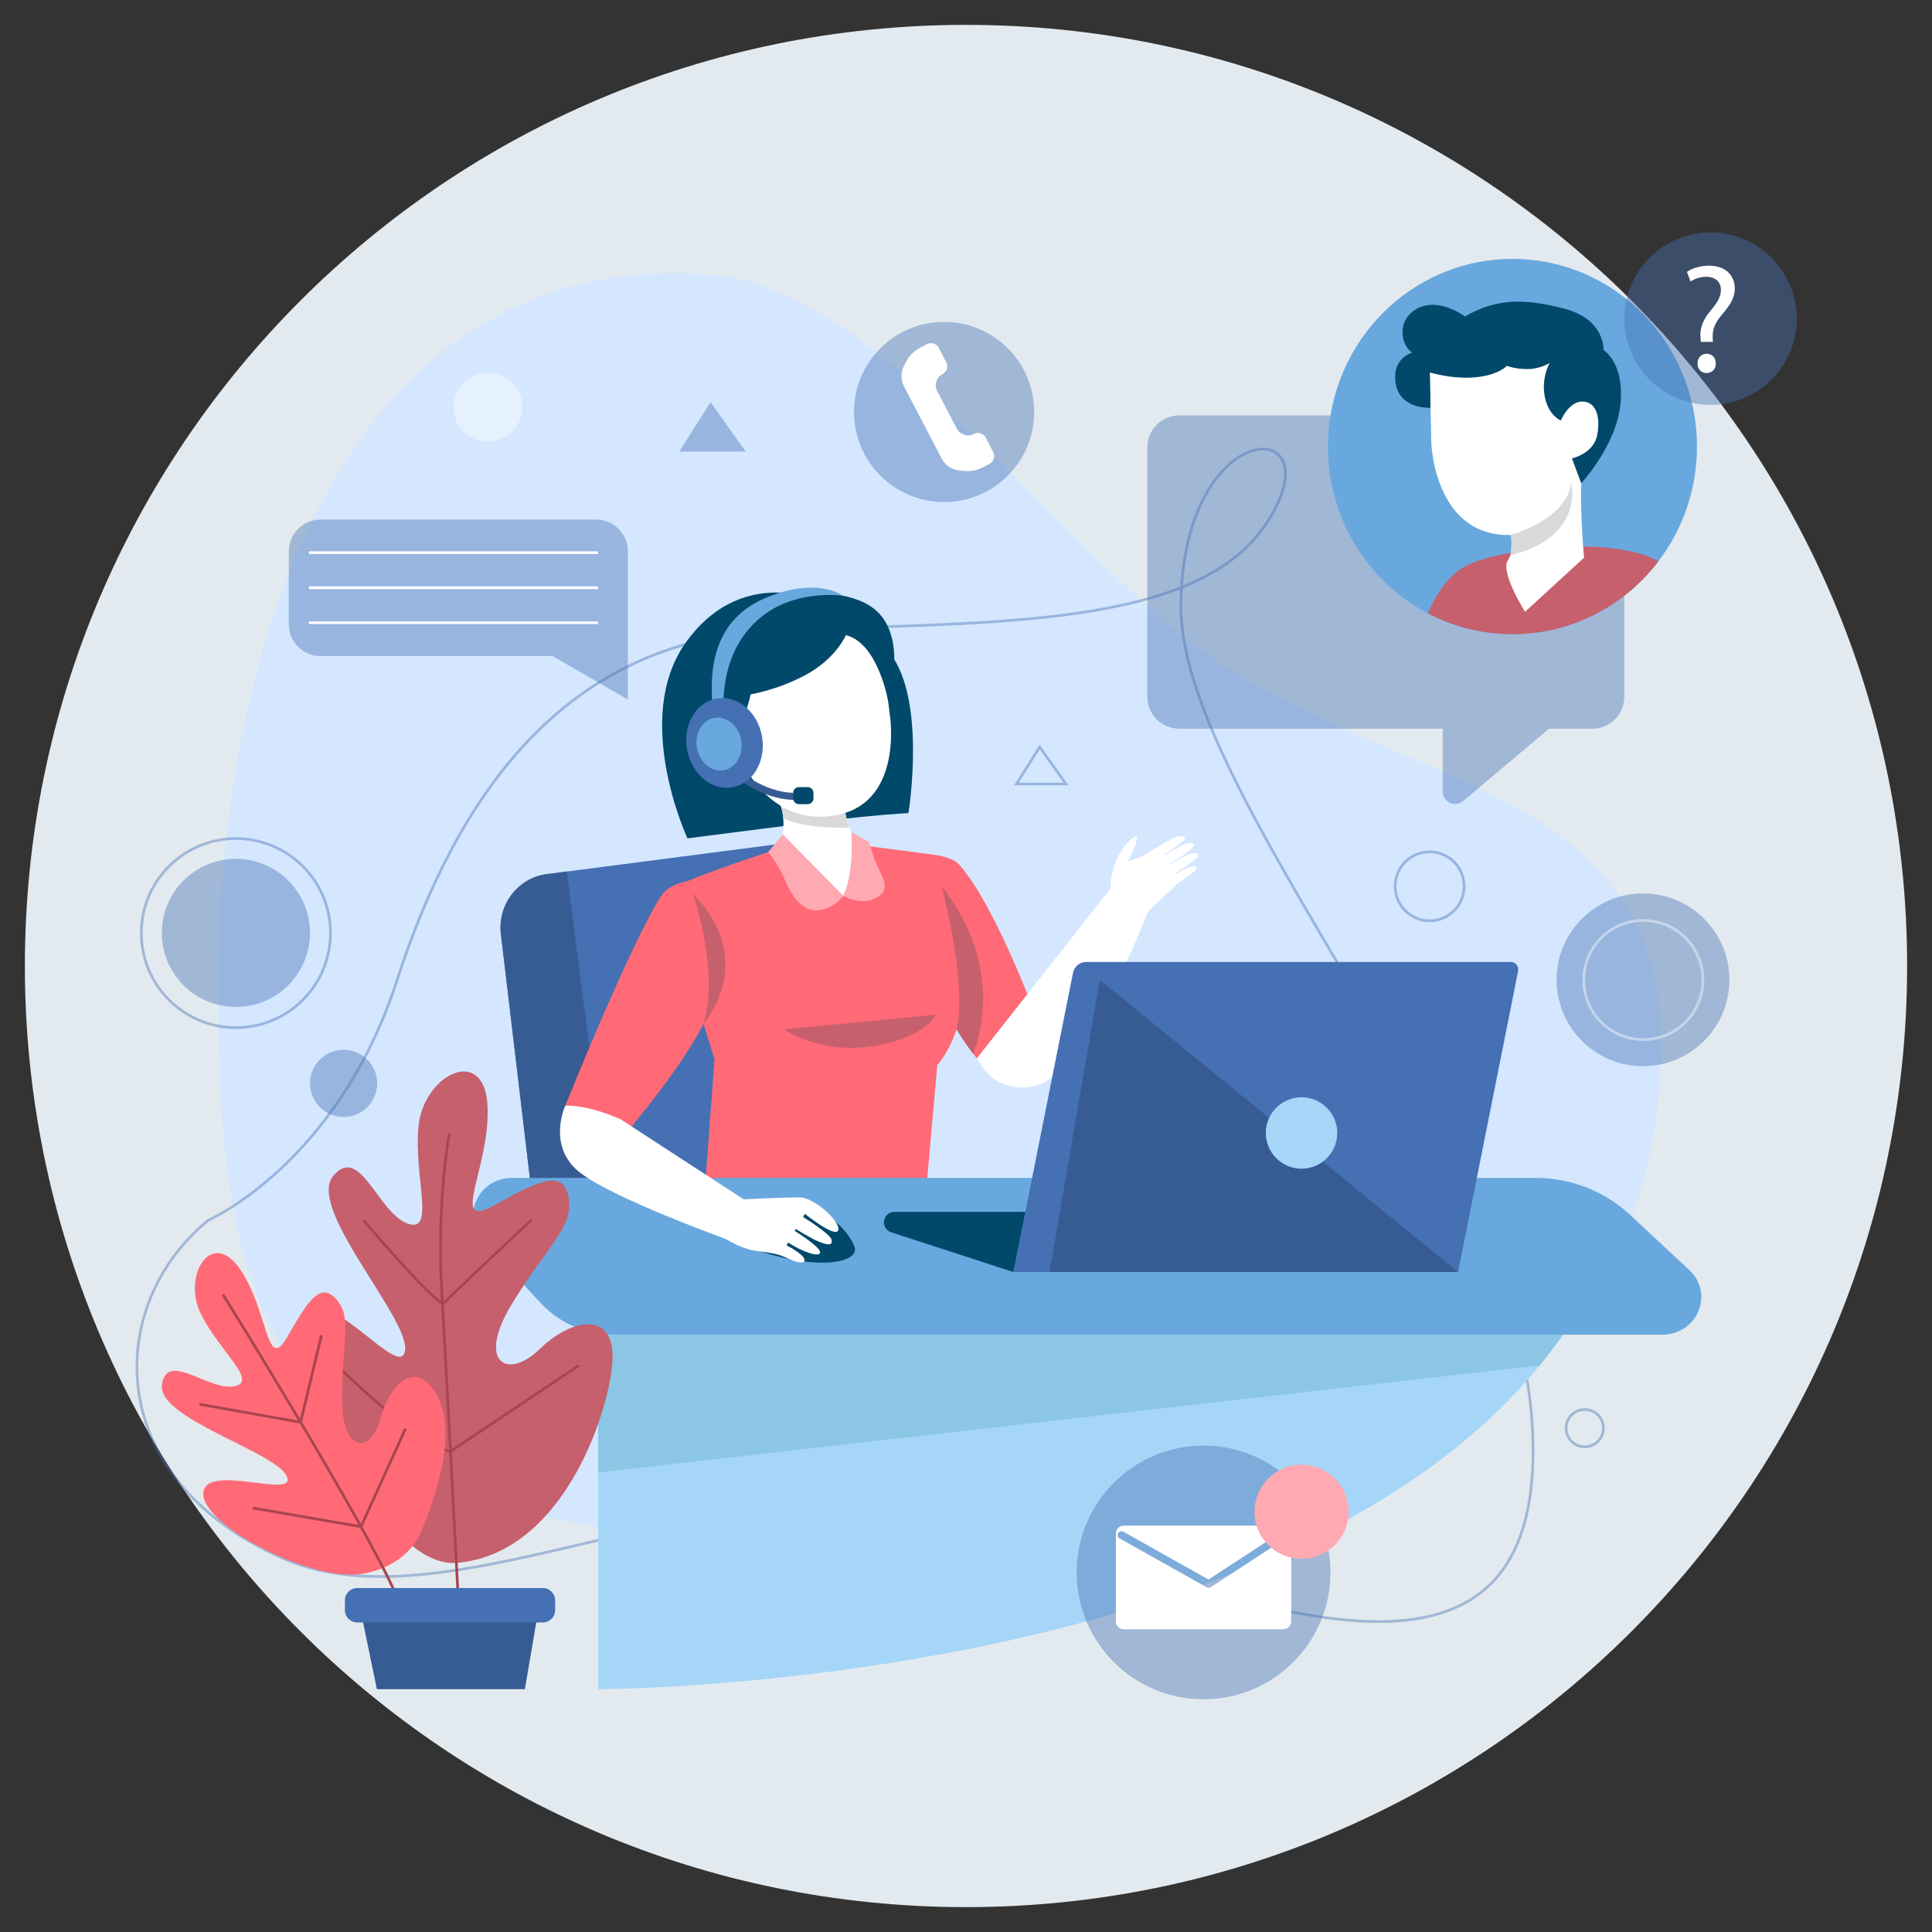<svg xmlns="http://www.w3.org/2000/svg" xmlns:xlink="http://www.w3.org/1999/xlink" width="1080" zoomAndPan="magnify" viewBox="0 0 810 810" height="1080" preserveAspectRatio="xMidYMid meet" version="1.0"><rect x="0" y="0" width="810" height="810" fill="#333333" stroke="none"/><defs><clipPath id="ddbb9e8900"><path d="M 10.43 10.43 L 799.57 10.43 L 799.57 799.57 L 10.43 799.57 Z M 10.43 10.43 " clip-rule="nonzero"/></clipPath><clipPath id="a9d9c873ef"><path d="M 405 10.43 C 187.086 10.43 10.43 187.086 10.43 405 C 10.43 622.914 187.086 799.57 405 799.57 C 622.914 799.57 799.57 622.914 799.57 405 C 799.57 187.086 622.914 10.43 405 10.43 Z M 405 10.43 " clip-rule="nonzero"/></clipPath><clipPath id="d73620938c"><path d="M 56.594 172 L 659 172 L 659 696 L 56.594 696 Z M 56.594 172 " clip-rule="nonzero"/></clipPath><clipPath id="6f8d175037"><path d="M 56.594 335 L 155 335 L 155 447 L 56.594 447 Z M 56.594 335 " clip-rule="nonzero"/></clipPath><clipPath id="a91a65a4bd"><path d="M 680 97.449 L 753.34 97.449 L 753.34 170 L 680 170 Z M 680 97.449 " clip-rule="nonzero"/></clipPath><clipPath id="7d43c1fef6"><path d="M 451 606 L 558 606 L 558 712.449 L 451 712.449 Z M 451 606 " clip-rule="nonzero"/></clipPath></defs><g clip-path="url(#ddbb9e8900)"><g clip-path="url(#a9d9c873ef)"><path fill="#e3eaef" d="M 10.43 10.43 L 799.57 10.43 L 799.57 799.57 L 10.43 799.57 Z M 10.43 10.43 " fill-opacity="1" fill-rule="nonzero"/></g></g><path fill="#d4e7ff" d="M 696.277 447.004 C 689.16 600.836 552.246 644.629 381.707 647.91 C 121.664 652.934 91.391 570.352 91.391 416.359 C 91.391 262.367 148.086 103.371 298.398 115.09 C 369.809 120.656 450.867 238.969 511.555 278.223 C 595.398 332.461 701.637 331.445 696.277 447.004 Z M 696.277 447.004 " fill-opacity="1" fill-rule="nonzero"/><g clip-path="url(#d73620938c)"><path stroke-linecap="butt" transform="matrix(1.135, 0, 0, 1.135, 56.596, 97.449)" fill="none" stroke-linejoin="miter" d="M 27.145 364.842 C 27.145 364.842 74.88 344.018 96.818 276.151 C 118.77 208.263 158.542 151.102 233.93 147.274 C 309.307 143.429 390.839 148.152 417.786 107.698 C 444.718 67.248 387.152 66.325 386.343 137.301 C 385.534 208.277 509.593 338.444 516.078 439.522 C 522.564 540.596 438.801 520.539 334.736 479.903 C 230.666 439.281 122.033 519.675 54.319 489.604 C -13.392 459.52 -10.456 395.209 27.145 364.842 Z M 27.145 364.842 " stroke="#4570b4" stroke-width="1" stroke-opacity="0.42" stroke-miterlimit="10"/></g><path fill="#4570b4" d="M 98.895 422.168 C 116.051 422.168 129.957 408.27 129.957 391.125 C 129.957 373.977 116.051 360.078 98.895 360.078 C 81.742 360.078 67.836 373.977 67.836 391.125 C 67.836 408.27 81.742 422.168 98.895 422.168 Z M 98.895 422.168 " fill-opacity="0.42" fill-rule="nonzero"/><g clip-path="url(#6f8d175037)"><path stroke-linecap="butt" transform="matrix(1.135, 0, 0, 1.135, 56.596, 97.449)" fill="none" stroke-linejoin="miter" d="M 61.978 283.507 C 75.62 269.871 75.62 247.76 61.978 234.124 C 48.336 220.487 26.215 220.487 12.573 234.124 C -1.069 247.76 -1.069 269.871 12.573 283.507 C 26.215 297.147 48.336 297.147 61.978 283.507 Z M 61.978 283.507 " stroke="#4570b4" stroke-width="1" stroke-opacity="0.42" stroke-miterlimit="10"/></g><path fill="#4570b4" d="M 688.836 447.004 C 708.848 447.004 725.066 430.793 725.066 410.793 C 725.066 390.793 708.848 374.578 688.836 374.578 C 668.828 374.578 652.609 390.793 652.609 410.793 C 652.609 430.793 668.828 447.004 688.836 447.004 Z M 688.836 447.004 " fill-opacity="0.42" fill-rule="nonzero"/><path stroke-linecap="butt" transform="matrix(1.135, 0, 0, 1.135, 56.596, 97.449)" fill="none" stroke-linejoin="miter" d="M 334.181 190.065 L 325.569 203.753 L 343.916 203.753 Z M 334.181 190.065 " stroke="#4570b4" stroke-width="1" stroke-opacity="0.42" stroke-miterlimit="10"/><path fill="#4570b4" d="M 297.898 168.602 L 284.824 189.332 L 312.648 189.332 Z M 297.898 168.602 " fill-opacity="0.42" fill-rule="nonzero"/><path fill="#4570b4" d="M 395.812 210.48 C 416.676 210.48 433.59 193.574 433.59 172.723 C 433.59 151.871 416.676 134.965 395.812 134.965 C 374.953 134.965 358.039 151.871 358.039 172.723 C 358.039 193.574 374.953 210.48 395.812 210.48 Z M 395.812 210.48 " fill-opacity="0.42" fill-rule="nonzero"/><path fill="#ffffff" d="M 395.059 168.055 L 392.934 164 C 391.562 161.391 392.578 158.172 395.188 156.805 C 396.957 155.871 397.648 153.684 396.715 151.895 L 393.543 145.812 C 392.609 144.043 390.422 143.352 388.633 144.285 L 385.863 145.73 C 383.254 147.102 381.129 149.223 379.777 151.832 L 378.973 153.395 C 377.57 156.082 377.586 159.285 378.988 161.973 L 384.93 173.336 L 388.891 180.914 L 394.832 192.277 C 396.234 194.965 398.859 196.801 401.867 197.188 L 403.609 197.41 C 406.523 197.797 409.484 197.266 412.094 195.898 L 414.863 194.449 C 416.633 193.516 417.324 191.328 416.41 189.543 L 413.234 183.457 C 412.301 181.688 410.113 180.996 408.324 181.914 C 405.719 183.281 402.496 182.266 401.129 179.66 L 399.004 175.602 Z M 395.059 168.055 " fill-opacity="1" fill-rule="nonzero"/><path stroke-linecap="butt" transform="matrix(1.135, 0, 0, 1.135, 56.596, 97.449)" fill="none" stroke-linejoin="miter" d="M 542.426 441.691 C 542.426 445.491 539.349 448.583 535.531 448.583 C 531.727 448.583 528.636 445.505 528.636 441.691 C 528.636 437.876 531.713 434.798 535.531 434.798 C 539.349 434.812 542.426 437.89 542.426 441.691 Z M 542.426 441.691 " stroke="#4570b4" stroke-width="1" stroke-opacity="0.42" stroke-miterlimit="10"/><path fill="#ffffff" d="M 204.574 185.164 C 212.559 185.164 219.035 178.691 219.035 170.711 C 219.035 162.73 212.559 156.258 204.574 156.258 C 196.59 156.258 190.113 162.73 190.113 170.711 C 190.113 178.691 196.59 185.164 204.574 185.164 Z M 204.574 185.164 " fill-opacity="0.42" fill-rule="nonzero"/><path stroke-linecap="butt" transform="matrix(1.135, 0, 0, 1.135, 56.596, 97.449)" fill="none" stroke-linejoin="miter" d="M 478.233 254.276 C 485.273 254.276 490.977 248.575 490.977 241.539 C 490.977 234.506 485.273 228.801 478.233 228.801 C 471.197 228.801 465.493 234.506 465.493 241.539 C 465.493 248.575 471.197 254.276 478.233 254.276 Z M 478.233 254.276 " stroke="#4570b4" stroke-width="1" stroke-opacity="0.42" stroke-miterlimit="10"/><path fill="#4570b4" d="M 144.062 468.297 C 151.844 468.297 158.148 461.992 158.148 454.215 C 158.148 446.438 151.844 440.129 144.062 440.129 C 136.281 440.129 129.973 446.438 129.973 454.215 C 129.973 461.992 136.281 468.297 144.062 468.297 Z M 144.062 468.297 " fill-opacity="0.42" fill-rule="nonzero"/><path stroke-linecap="butt" transform="matrix(1.135, 0, 0, 1.135, 56.596, 97.449)" fill="none" stroke-linejoin="miter" d="M 557.156 298.162 C 569.321 298.162 579.18 288.306 579.18 276.151 C 579.18 263.991 569.321 254.135 557.156 254.135 C 544.994 254.135 535.135 263.991 535.135 276.151 C 535.135 288.306 544.994 298.162 557.156 298.162 Z M 557.156 298.162 " stroke="#ffffff" stroke-width="1" stroke-opacity="0.42" stroke-miterlimit="10"/><path fill="#4570b4" d="M 667.598 174.172 L 494.406 174.172 C 486.996 174.172 481.008 180.176 481.008 187.562 L 481.008 292.125 C 481.008 299.531 487.016 305.516 494.406 305.516 L 604.863 305.516 L 604.863 331.879 C 604.863 336.289 610.016 338.688 613.398 335.855 L 649.449 305.516 L 667.598 305.516 C 675.004 305.516 680.992 299.512 680.992 292.125 L 680.992 187.578 C 680.992 180.176 675.004 174.172 667.598 174.172 Z M 667.598 174.172 " fill-opacity="0.42" fill-rule="nonzero"/><path fill="#68a8de" d="M 711.457 187.223 C 711.457 202.852 706.965 217.418 699.223 229.648 C 697.996 231.613 696.676 233.527 695.277 235.363 C 681.125 253.934 658.984 265.895 634.105 265.895 C 621.336 265.895 609.293 262.754 598.68 257.168 C 573.77 244.102 556.75 217.676 556.75 187.223 C 556.75 183.668 556.977 180.156 557.445 176.715 C 562.484 138.23 594.898 108.539 634.105 108.539 C 676.824 108.539 711.457 143.77 711.457 187.223 Z M 711.457 187.223 " fill-opacity="1" fill-rule="nonzero"/><path fill="#c6606c" d="M 695.277 235.348 C 681.121 253.918 658.98 265.879 634.105 265.879 C 621.336 265.879 609.293 262.738 598.68 257.152 C 600.129 253.531 604.574 243.926 612.445 238.547 C 622.27 231.82 652.121 227.781 672.828 229.551 C 685.051 230.582 691.797 233.301 695.277 235.348 Z M 695.277 235.348 " fill-opacity="1" fill-rule="nonzero"/><path fill="#ffffff" d="M 599.277 147.309 L 600.082 185.727 C 600.082 185.727 601.305 224.98 633.254 224.289 C 665.215 223.598 671.961 175.105 671.961 175.105 L 666.938 145.684 C 666.938 145.684 629.578 120.77 599.277 147.309 Z M 599.277 147.309 " fill-opacity="1" fill-rule="nonzero"/><path fill="#ffffff" d="M 633.477 215.051 C 633.477 215.051 635.844 229.906 632.27 234.766 C 628.695 239.625 639.387 256.492 639.387 256.492 L 664.133 233.801 C 664.133 233.801 662.492 217.16 662.941 202.594 Z M 633.477 215.051 " fill-opacity="1" fill-rule="nonzero"/><path fill="#00496a" d="M 599.457 156.129 C 599.457 156.129 608.648 159.059 618.488 158.188 C 628.324 157.32 631.77 153.359 631.77 153.359 C 631.77 153.359 635.055 154.746 640.402 154.746 C 645.746 154.746 649.727 152.152 649.727 152.152 C 649.727 152.152 646.102 158.367 647.648 166.301 C 649.195 174.234 654.379 176.297 654.379 176.297 C 654.379 176.297 657.664 168.359 663.348 168.359 C 669.031 168.359 671.109 174.395 669.645 182.332 C 668.18 190.266 659.031 192.164 659.031 192.164 L 662.93 202.609 C 662.93 202.609 677.664 186.82 679.383 169.406 C 681.105 151.992 672.316 146.809 672.316 146.809 C 672.316 146.809 673.059 133.871 655.781 129.395 C 638.504 124.906 627.117 125.262 614.172 132.68 C 614.172 132.68 603.305 124.406 594.156 129.395 C 585.012 134.402 587.605 145.09 592.082 147.84 C 592.082 147.84 583.289 150.078 585.172 160.941 C 587.074 171.805 599.746 170.953 599.746 170.953 Z M 599.457 156.129 " fill-opacity="1" fill-rule="nonzero"/><path fill="#d9d9d9" d="M 633.25 224.289 C 633.25 224.289 656.484 218.141 658.773 202.609 C 658.773 202.609 664.535 225.125 633.25 232.77 C 633.25 232.77 634.184 226.074 633.25 224.289 Z M 633.25 224.289 " fill-opacity="1" fill-rule="nonzero"/><g clip-path="url(#a91a65a4bd)"><path fill="#4570b4" d="M 752.848 139.43 C 756.07 119.727 742.703 101.145 722.992 97.926 C 703.281 94.703 684.688 108.066 681.469 127.77 C 678.246 147.469 691.613 166.055 711.324 169.273 C 731.035 172.492 749.629 159.133 752.848 139.43 Z M 752.848 139.43 " fill-opacity="0.42" fill-rule="nonzero"/></g><path fill="#ffffff" d="M 713.086 143.332 L 712.957 141.66 C 712.57 138.168 713.73 134.352 716.969 130.473 C 719.883 127.047 721.492 124.52 721.492 121.605 C 721.492 118.309 719.414 116.102 715.344 116.039 C 713.008 116.039 710.43 116.809 708.805 118.051 L 707.258 113.977 C 709.398 112.434 713.086 111.387 716.516 111.387 C 723.957 111.387 727.32 115.973 727.32 120.898 C 727.32 125.293 724.859 128.461 721.75 132.148 C 718.902 135.512 717.871 138.359 718.062 141.66 L 718.129 143.332 Z M 711.672 152.395 C 711.672 149.996 713.281 148.324 715.551 148.324 C 717.82 148.324 719.367 149.996 719.367 152.395 C 719.367 154.664 717.887 156.402 715.488 156.402 C 713.215 156.402 711.672 154.664 711.672 152.395 Z M 711.672 152.395 " fill-opacity="1" fill-rule="nonzero"/><path fill="#a6d6f7" d="M 655.664 558.648 C 655.551 559.02 655.406 559.328 655.23 559.566 C 652.168 563.992 648.949 568.289 645.551 572.441 L 645.535 572.441 C 535.012 708.199 250.797 708.199 250.797 708.199 L 250.797 546.176 L 655.23 546.176 C 655.23 546.176 656.789 554.996 655.664 558.648 Z M 655.664 558.648 " fill-opacity="1" fill-rule="nonzero"/><path fill="#8cc6e5" d="M 655.664 558.648 C 655.551 559.02 655.406 559.328 655.23 559.566 C 652.168 563.992 648.949 568.293 645.551 572.441 L 645.535 572.441 L 250.797 617.348 L 250.797 558.648 Z M 655.664 558.648 " fill-opacity="1" fill-rule="nonzero"/><path fill="#ff6a76" d="M 436.438 431.57 L 416.875 452.297 C 416.875 452.297 412.863 448.18 408.066 441.867 C 405.781 438.844 403.316 435.32 401.047 431.504 C 398.066 426.516 395.395 421.043 393.863 415.555 C 388.711 397.125 390.82 358.258 390.82 358.258 C 390.82 358.258 399.16 359.16 402.012 362.332 C 418.066 380.195 436.438 431.57 436.438 431.57 Z M 436.438 431.57 " fill-opacity="1" fill-rule="nonzero"/><path fill="#4570b4" d="M 362.898 499.277 L 222.812 499.277 L 210.012 391.605 C 208.547 379.277 217.145 368.059 229.238 366.484 L 237.66 365.391 L 344.703 351.484 Z M 362.898 499.277 " fill-opacity="1" fill-rule="nonzero"/><path fill="#ff6a76" d="M 328.699 355.055 C 328.699 355.055 283.113 369.703 280.633 373.484 C 278.172 377.25 299.57 444.027 299.57 444.027 L 295.449 499.293 L 388.277 499.293 L 392.961 446.555 C 392.961 446.555 402.895 435.656 403.508 417.648 C 404.121 399.637 390.82 358.258 390.82 358.258 L 358.438 354.008 Z M 328.699 355.055 " fill-opacity="1" fill-rule="nonzero"/><path fill="#00496a" d="M 341.742 251.328 C 341.742 251.328 309.973 237.664 287.414 269.531 C 264.852 301.398 288.219 351.484 288.219 351.484 C 288.219 351.484 345.781 343.969 361.707 342.438 C 377.633 340.91 380.867 340.91 380.867 340.91 C 380.867 340.91 389.082 290.582 371.562 272.074 C 354.027 253.582 341.742 251.328 341.742 251.328 Z M 341.742 251.328 " fill-opacity="1" fill-rule="nonzero"/><path fill="#ffffff" d="M 353.559 375.609 L 326.734 357.227 C 326.734 357.227 328.941 350.195 328.391 343.16 C 328.266 341.602 328.008 340.039 327.555 338.559 C 327.328 337.82 327.055 337.094 326.734 336.387 L 353.559 335.051 C 353.559 335.051 353.738 337.223 354.234 340.023 C 354.637 342.215 355.234 344.789 356.137 347.023 C 356.777 348.684 357.586 350.148 358.582 351.16 C 362.688 355.328 353.559 375.609 353.559 375.609 Z M 353.559 375.609 " fill-opacity="1" fill-rule="nonzero"/><path fill="#d9d9d9" d="M 356.137 347.023 C 352.691 347.137 337.895 347.363 328.395 343.16 C 328.266 341.602 328.008 340.039 327.555 338.559 C 327.555 338.559 345.637 340.766 354.234 340.023 C 354.641 342.211 355.234 344.789 356.137 347.023 Z M 356.137 347.023 " fill-opacity="1" fill-rule="nonzero"/><path fill="#ffffff" d="M 368.664 263.414 L 373.141 300.367 C 373.141 300.367 379.004 338.445 348.266 342.133 C 317.527 345.832 307.188 310.312 307.188 310.312 L 303.547 271.09 C 303.531 271.09 335.961 242.105 368.664 263.414 Z M 368.664 263.414 " fill-opacity="1" fill-rule="nonzero"/><path fill="#00496a" d="M 354.641 266.277 C 354.641 266.277 350.613 276.16 337.395 283.176 C 325.672 289.391 314.676 291.113 314.676 291.113 C 314.676 291.113 312.902 301.527 306.98 308.043 C 306.98 308.043 296.707 288.57 300.906 271.801 C 305.094 255.031 326.754 246.934 345.766 248.641 C 364.77 250.344 371.613 257.316 374.141 268.387 C 376.668 279.461 372.449 294.43 372.449 294.43 C 372.449 294.43 368.375 269.738 354.641 266.277 Z M 354.641 266.277 " fill-opacity="1" fill-rule="nonzero"/><path fill="#68a8de" d="M 303.531 299.902 C 303.531 299.902 299.875 271.801 321.551 256.879 C 335.672 247.16 353.449 249.75 353.449 249.75 C 353.449 249.75 342.242 241.316 320.164 251.055 C 298.09 260.793 296.961 282.809 299.199 299.902 Z M 303.531 299.902 " fill-opacity="1" fill-rule="nonzero"/><path fill="#375c93" d="M 254.758 499.277 L 222.797 499.277 L 209.996 391.605 C 208.531 379.277 217.129 368.059 229.223 366.484 L 237.645 365.387 Z M 254.758 499.277 " fill-opacity="1" fill-rule="nonzero"/><path fill="#375c93" d="M 333.531 335.371 C 318.859 335.371 307.977 325.168 307.496 324.703 L 309.457 322.562 C 309.57 322.672 321.469 333.777 336.348 332.297 L 336.621 335.211 C 335.574 335.324 334.543 335.371 333.531 335.371 Z M 333.531 335.371 " fill-opacity="1" fill-rule="nonzero"/><path fill="#68a8de" d="M 696.934 559.566 L 257.398 559.566 C 245.645 559.566 234.438 554.723 226.629 546.242 L 202.492 520.07 C 193.121 509.918 200.578 493.836 214.648 493.836 L 643.734 493.836 C 658.562 493.836 672.812 499.406 683.473 509.371 L 708.254 532.496 C 718.801 542.332 711.586 559.566 696.934 559.566 Z M 696.934 559.566 " fill-opacity="1" fill-rule="nonzero"/><path fill="#ffffff" d="M 496.5 364.438 C 495.707 364.875 494.469 365.598 493.117 366.402 L 492.859 365.984 C 496.883 363.426 502.824 359.418 502.426 358.453 C 501.812 356.988 498.801 357.758 496.562 358.965 C 495.273 359.676 492.922 361.074 490.652 362.445 L 490.492 362.188 C 494.484 359.66 501.137 355.266 500.699 354.234 C 500.09 352.77 497.078 353.543 494.84 354.75 C 493.422 355.523 490.734 357.133 488.27 358.613 L 488.078 358.309 C 492.039 355.746 497.191 352.207 496.82 351.305 C 496.207 349.84 493.195 350.613 490.961 351.82 C 487.934 353.461 479.156 358.887 479.156 358.887 L 472.762 361.219 C 474.148 358.984 478.027 350.695 476.211 350.695 C 474.391 350.695 469.398 356.473 467.32 362.426 C 465.777 366.887 465.582 370.859 465.582 372.566 L 409.531 443.754 C 409.531 443.754 410.852 445.828 412.863 448.613 C 418.676 456.645 432.219 458.414 440.043 452.316 C 446.227 447.484 451.09 441.113 455.871 434.594 C 464.875 422.332 478.285 389.77 481.426 381.98 L 494.113 370.105 C 497.594 367.852 502.02 364.809 501.699 364.004 C 501.152 362.699 498.477 363.379 496.5 364.438 Z M 496.5 364.438 " fill-opacity="1" fill-rule="nonzero"/><path fill="#00496a" d="M 349.051 511.156 C 349.051 511.156 355.605 515.984 358.199 522.535 C 360.789 529.086 344.223 533.301 316.574 523.918 C 296.461 517.094 330.422 496.141 349.051 511.156 Z M 349.051 511.156 " fill-opacity="1" fill-rule="nonzero"/><path fill="#00496a" d="M 338.648 337.145 L 334.945 337.145 C 333.625 337.145 332.547 336.047 332.547 334.711 L 332.547 332.426 C 332.547 331.09 333.625 329.996 334.945 329.996 L 338.648 329.996 C 339.969 329.996 341.051 331.09 341.051 332.426 L 341.051 334.711 C 341.035 336.047 339.969 337.145 338.648 337.145 Z M 338.648 337.145 " fill-opacity="1" fill-rule="nonzero"/><path fill="#4570b4" d="M 319.379 308.238 C 321.422 318.473 316.094 328.227 307.461 330.012 C 298.832 331.801 290.184 324.941 288.121 314.707 C 286.078 304.473 291.406 294.719 300.039 292.93 C 308.668 291.145 317.332 298 319.379 308.238 Z M 319.379 308.238 " fill-opacity="1" fill-rule="nonzero"/><path fill="#68a8de" d="M 310.68 310.039 C 311.887 316.074 308.75 321.836 303.66 322.883 C 298.57 323.93 293.469 319.891 292.262 313.855 C 291.051 307.82 294.191 302.055 299.281 301.012 C 304.367 299.949 309.473 304.004 310.68 310.039 Z M 310.68 310.039 " fill-opacity="1" fill-rule="nonzero"/><path fill="#ff6a76" d="M 288.137 369.445 C 288.137 369.445 280.312 370.617 277.125 375.672 C 263.504 397.336 237 463.598 237 463.598 L 262.57 474.895 C 262.57 474.895 296.191 435.965 299.281 417.438 C 302.371 398.914 288.137 369.445 288.137 369.445 Z M 288.137 369.445 " fill-opacity="1" fill-rule="nonzero"/><path fill="#ffffff" d="M 260.152 469.246 L 312.629 503.367 L 305.223 519.797 C 305.223 519.797 257.996 502.836 243.473 491.859 C 228.965 480.867 236.98 463.598 236.98 463.598 C 236.98 463.598 245.031 462.648 260.152 469.246 Z M 260.152 469.246 " fill-opacity="1" fill-rule="nonzero"/><path fill="#ffffff" d="M 311.102 502.836 C 311.102 502.836 328.797 502 335.172 502 C 341.551 502 352.66 512.461 351.438 515.805 C 350.195 519.156 337.441 508.902 337.441 508.902 L 336.719 510.27 C 336.719 510.27 348.039 517.176 348.648 519.797 C 349.262 522.422 346.703 522.004 343 520.426 C 339.293 518.848 333.738 515.293 333.738 515.293 L 333.129 516.031 C 333.129 516.031 343.836 522.629 343.836 525.027 C 343.836 527.445 336.125 524.707 330.453 520.941 L 329.73 522.098 C 329.73 522.098 336.734 525.656 337.25 527.957 C 337.766 530.262 333.949 529.328 329.73 527.332 C 325.512 525.336 321.598 525.125 316.141 524.289 C 310.684 523.453 304.211 519.414 304.211 519.414 Z M 311.102 502.836 " fill-opacity="1" fill-rule="nonzero"/><path fill="#4570b4" d="M 636.473 407.137 L 611.305 533.301 L 424.844 533.301 L 449.867 407.863 C 450.398 405.207 452.684 403.309 455.34 403.309 L 633.395 403.309 C 635.375 403.309 636.875 405.156 636.473 407.137 Z M 636.473 407.137 " fill-opacity="1" fill-rule="nonzero"/><path fill="#00496a" d="M 424.844 533.301 L 373.621 516.645 C 371.816 516.047 370.594 514.375 370.594 512.461 C 370.594 510.027 372.559 508.066 374.992 508.066 L 429.898 508.066 Z M 424.844 533.301 " fill-opacity="1" fill-rule="nonzero"/><path fill="#c6606c" d="M 290.406 374.562 C 290.406 374.562 301.871 406.977 294.934 429.234 C 294.934 429.234 318.375 403.195 290.406 374.562 Z M 290.406 374.562 " fill-opacity="1" fill-rule="nonzero"/><path fill="#c6606c" d="M 408.062 441.867 C 405.777 438.844 403.312 435.32 401.043 431.504 C 405.777 412.914 394.766 371.52 394.766 371.52 C 418.902 402.277 412.172 430.844 408.062 441.867 Z M 408.062 441.867 " fill-opacity="1" fill-rule="nonzero"/><path fill="#375c93" d="M 461.09 410.793 L 611.305 533.301 L 440.027 533.301 Z M 461.09 410.793 " fill-opacity="1" fill-rule="nonzero"/><path fill="#a6d6f7" d="M 551.375 488.852 C 559.02 485.707 562.672 476.961 559.523 469.316 C 556.379 461.672 547.625 458.023 539.977 461.168 C 532.328 464.312 528.68 473.062 531.828 480.707 C 534.973 488.352 543.727 492 551.375 488.852 Z M 551.375 488.852 " fill-opacity="1" fill-rule="nonzero"/><path fill="#ffa9b3" d="M 328.219 349.824 L 353.562 375.594 C 353.562 375.594 349.168 381.805 341.855 381.645 C 334.543 381.465 330.422 372.18 328.363 367.336 C 326.285 362.492 322.066 357.211 322.066 357.211 Z M 328.219 349.824 " fill-opacity="1" fill-rule="nonzero"/><path fill="#ffa9b3" d="M 353.559 375.609 C 353.559 375.609 360.098 379.582 366.473 376.816 C 372.852 374.062 371.129 369.848 368.891 365.391 C 366.652 360.945 364.234 353.012 364.234 353.012 L 356.957 348.828 C 356.957 348.828 358.246 365.773 353.559 375.609 Z M 353.559 375.609 " fill-opacity="1" fill-rule="nonzero"/><path fill="#c6606c" d="M 392.641 425.391 L 328.777 431.57 C 328.777 431.57 343.094 441.836 365.137 438.73 C 387.18 435.625 392.641 425.391 392.641 425.391 Z M 392.641 425.391 " fill-opacity="1" fill-rule="nonzero"/><path fill="#4570b4" d="M 249.898 217.836 L 134.414 217.836 C 127.055 217.836 121.082 223.805 121.082 231.16 L 121.082 261.758 C 121.082 269.113 127.055 275.082 134.414 275.082 L 231.703 275.082 L 263.23 293.301 L 263.23 231.16 C 263.23 223.805 257.258 217.836 249.898 217.836 Z M 249.898 217.836 " fill-opacity="0.42" fill-rule="nonzero"/><path stroke-linecap="round" transform="matrix(1.135, 0, 0, 1.135, 56.596, 97.449)" fill="none" stroke-linejoin="round" d="M 64.646 118.294 L 170.656 118.294 " stroke="#ffffff" stroke-width="1" stroke-opacity="1" stroke-miterlimit="10"/><path stroke-linecap="round" transform="matrix(1.135, 0, 0, 1.135, 56.596, 97.449)" fill="none" stroke-linejoin="round" d="M 64.646 131.232 L 170.656 131.232 " stroke="#ffffff" stroke-width="1" stroke-opacity="1" stroke-miterlimit="10"/><path stroke-linecap="round" transform="matrix(1.135, 0, 0, 1.135, 56.596, 97.449)" fill="none" stroke-linejoin="round" d="M 64.646 144.165 L 170.656 144.165 " stroke="#ffffff" stroke-width="1" stroke-opacity="1" stroke-miterlimit="10"/><path fill="#c6606c" d="M 256.516 573.602 C 259.543 548.625 239.816 552.375 226.324 565.555 C 212.832 578.734 199.609 571.383 214.57 546.758 C 229.527 522.133 240.477 514.566 238.418 502.176 C 236.34 489.781 225.535 495.207 206.824 505.508 C 188.113 515.809 205.793 488.898 204.379 463.371 C 202.961 437.844 177.602 450.594 175.477 472.094 C 173.348 493.582 182.945 517.641 170.629 512.879 C 158.324 508.098 150.871 479.562 139.68 493.035 C 128.488 506.504 171.273 552.195 169.84 565.988 C 168.406 579.781 137.617 537.742 128.777 551.586 C 119.938 565.426 158.195 657.84 191.316 655.25 C 233.395 651.965 253.488 598.582 256.516 573.602 Z M 256.516 573.602 " fill-opacity="1" fill-rule="nonzero"/><path stroke-linecap="butt" transform="matrix(1.135, 0, 0, 1.135, 56.596, 97.449)" fill="none" stroke-linejoin="miter" d="M 116.085 332.829 C 116.085 332.829 111.43 358.304 113.289 390.599 C 115.148 422.911 119.375 504.184 119.375 504.184 " stroke="#aa4451" stroke-width="1" stroke-opacity="1" stroke-miterlimit="10"/><path stroke-linecap="butt" transform="matrix(1.135, 0, 0, 1.135, 56.596, 97.449)" fill="none" stroke-linejoin="miter" d="M 84.398 364.842 C 84.398 364.842 105.826 390.258 113.603 395.863 C 113.603 395.863 141.272 369.21 146.549 364.842 " stroke="#aa4451" stroke-width="1" stroke-opacity="1" stroke-miterlimit="10"/><path stroke-linecap="butt" transform="matrix(1.135, 0, 0, 1.135, 56.596, 97.449)" fill="none" stroke-linejoin="miter" d="M 71.744 415.72 C 71.744 415.72 103.954 448.114 116.553 450.259 L 163.947 418.501 " stroke="#aa4451" stroke-width="1" stroke-opacity="1" stroke-miterlimit="10"/><path fill="#ff6a76" d="M 176.957 641.07 C 176.957 641.07 192.801 606.047 184.266 587.234 C 175.73 568.418 163.496 579.461 159.648 594.461 C 155.797 609.461 143.383 609.926 143.383 586.285 C 143.383 562.641 147.844 552.648 141.098 544.84 C 134.352 537.035 129.086 545.438 120.344 560.645 C 111.598 575.855 112.531 549.43 100.648 532.109 C 88.766 514.793 76.414 534.559 84.082 550.555 C 91.762 566.539 108.766 579.332 98.09 581.23 C 87.414 583.129 70.008 566.262 67.898 580.492 C 65.789 594.719 115.316 608.543 120.18 618.828 C 125.059 629.113 85.531 612.742 85.223 626.23 C 84.918 639.719 130.922 663.375 151.758 659.852 C 172.594 656.328 176.957 641.07 176.957 641.07 Z M 176.957 641.07 " fill-opacity="1" fill-rule="nonzero"/><path stroke-linecap="butt" transform="matrix(1.135, 0, 0, 1.135, 56.596, 97.449)" fill="none" stroke-linejoin="miter" d="M 32.508 392.331 C 32.508 392.331 85.647 477.676 96.828 504.184 " stroke="#aa4451" stroke-width="1" stroke-opacity="1" stroke-miterlimit="10"/><path stroke-linecap="butt" transform="matrix(1.135, 0, 0, 1.135, 56.596, 97.449)" fill="none" stroke-linejoin="miter" d="M 23.795 432.84 L 61.169 439.504 L 68.862 407.378 " stroke="#aa4451" stroke-width="1" stroke-opacity="1" stroke-miterlimit="10"/><path stroke-linecap="butt" transform="matrix(1.135, 0, 0, 1.135, 56.596, 97.449)" fill="none" stroke-linejoin="miter" d="M 43.547 471.18 L 83.475 478.085 L 99.937 441.845 " stroke="#aa4451" stroke-width="1" stroke-opacity="1" stroke-miterlimit="10"/><path fill="#375c93" d="M 150.016 669.539 L 226.645 669.539 L 220.059 708.199 L 158.004 708.199 Z M 150.016 669.539 " fill-opacity="1" fill-rule="nonzero"/><path fill="#4570b4" d="M 227.578 680.227 L 149.773 680.227 C 146.91 680.227 144.605 677.91 144.605 675.062 L 144.605 670.957 C 144.605 668.094 146.926 665.789 149.773 665.789 L 227.578 665.789 C 230.445 665.789 232.75 668.109 232.75 670.957 L 232.75 675.062 C 232.766 677.91 230.445 680.227 227.578 680.227 Z M 227.578 680.227 " fill-opacity="1" fill-rule="nonzero"/><g clip-path="url(#7d43c1fef6)"><path fill="#4570b4" d="M 504.598 712.434 C 533.977 712.434 557.797 688.625 557.797 659.258 C 557.797 629.887 533.977 606.082 504.598 606.082 C 475.215 606.082 451.395 629.887 451.395 659.258 C 451.395 688.625 475.215 712.434 504.598 712.434 Z M 504.598 712.434 " fill-opacity="0.42" fill-rule="nonzero"/></g><path fill="#ffffff" d="M 538.023 639.621 L 471.152 639.621 C 469.316 639.621 467.836 641.102 467.836 642.938 L 467.836 679.762 C 467.836 681.594 469.316 683.078 471.152 683.078 L 538.023 683.078 C 539.859 683.078 541.344 681.594 541.344 679.762 L 541.344 642.938 C 541.344 641.102 539.859 639.621 538.023 639.621 Z M 539.023 644.934 L 507.625 665.453 C 507.352 665.629 507.043 665.711 506.738 665.711 C 506.465 665.711 506.191 665.645 505.949 665.5 L 469.383 644.98 C 468.609 644.547 468.336 643.562 468.77 642.793 C 469.203 642.02 470.188 641.746 470.961 642.18 L 506.691 662.219 L 537.27 642.23 C 538.008 641.746 539.008 641.957 539.488 642.695 C 539.973 643.453 539.762 644.449 539.023 644.934 Z M 539.023 644.934 " fill-opacity="1" fill-rule="nonzero"/><path fill="#ffa9b3" d="M 545.676 653.527 C 556.566 653.527 565.398 644.699 565.398 633.812 C 565.398 622.922 556.566 614.094 545.676 614.094 C 534.781 614.094 525.949 622.922 525.949 633.812 C 525.949 644.699 534.781 653.527 545.676 653.527 Z M 545.676 653.527 " fill-opacity="1" fill-rule="nonzero"/></svg>